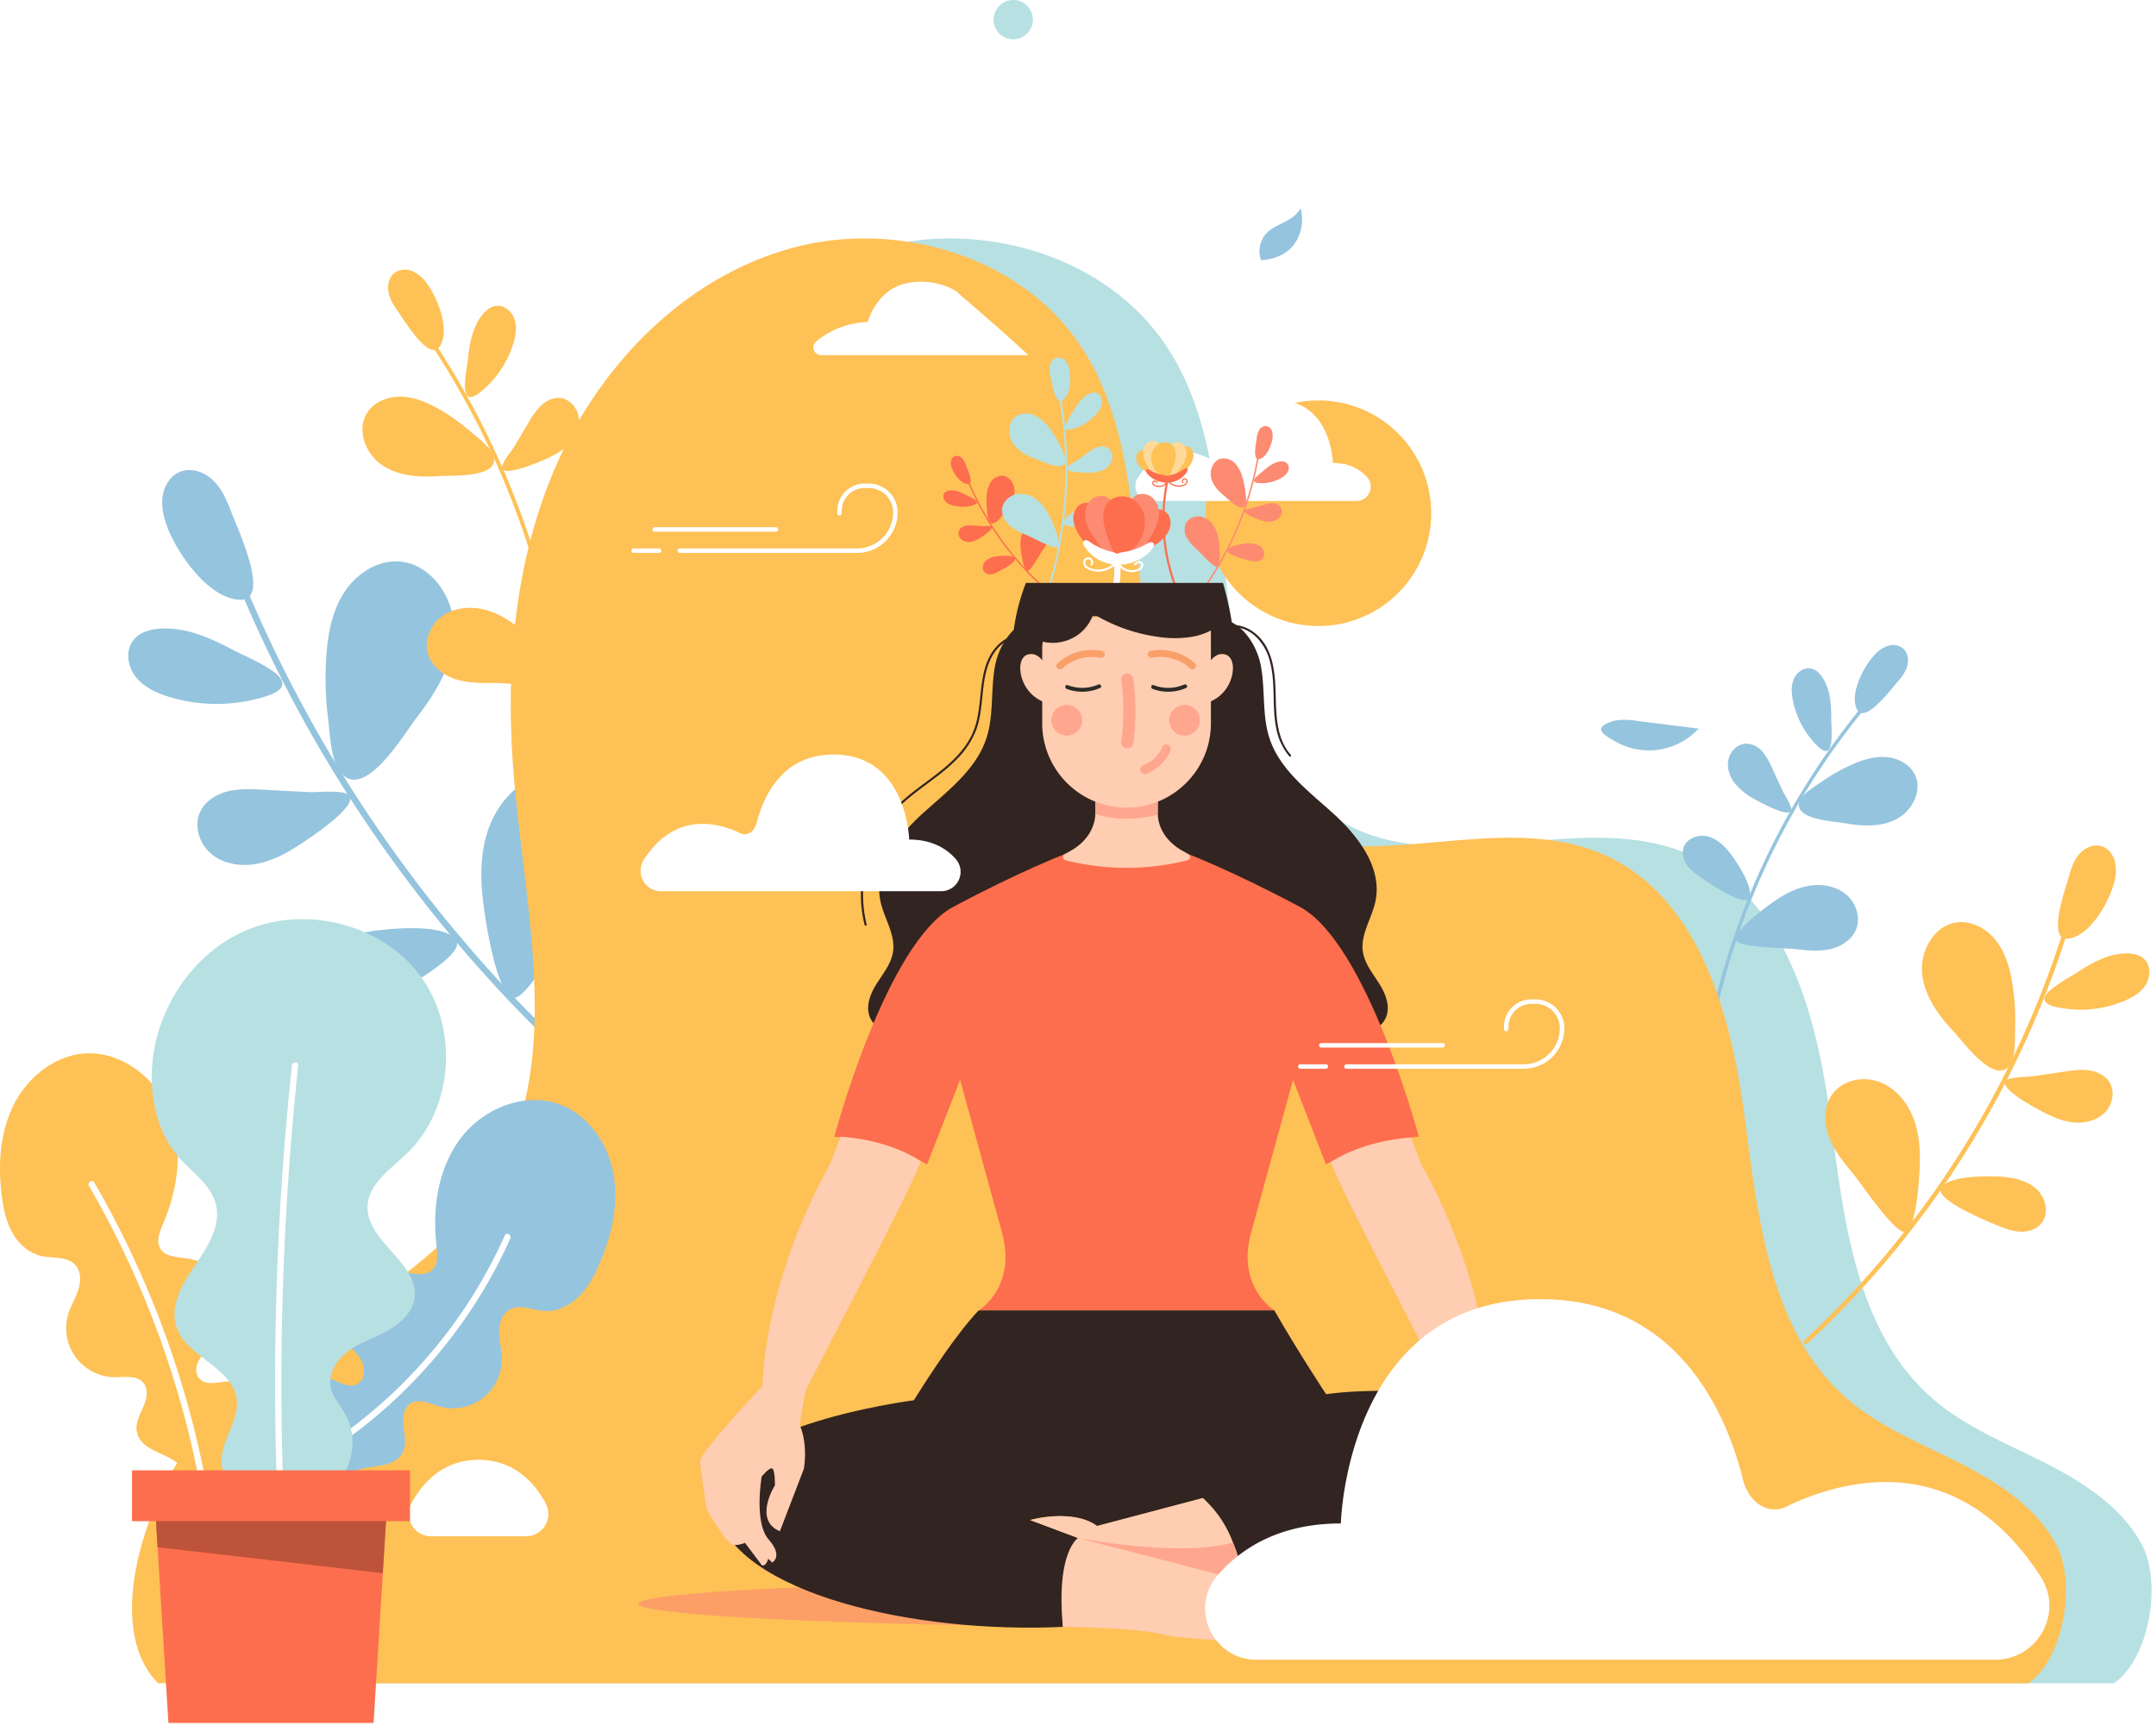 <svg xmlns="http://www.w3.org/2000/svg" xmlns:xlink="http://www.w3.org/1999/xlink" width="481" height="385" fill="none" viewBox="0 0 481 385">
  <path fill="#B7E0E2" d="M471.609 375.468H54.374c-11.199-11.313-4.245-35.149 4.011-48.758 8.256-13.609 21.976-22.819 35.267-31.577 13.291-8.758 27.02-17.946 35.316-31.529 15.791-25.854 7.594-58.778 4.885-88.951-2.175-24.238-.278-49.343 9.638-71.566s28.644-41.254 52.104-47.72c23.461-6.466 51.261 1.625 64.689 21.918 10.891 16.458 11.249 37.396 13.8 56.966s9.388 41.089 27.001 49.995c23.026 11.641 52.605-4.106 76.119 6.513 20.962 9.465 28.072 35.35 31.086 58.152 3.014 22.801 5.623 48.284 23.088 63.251 7.267 6.229 16.345 9.836 24.89 14.151 8.546 4.314 17.06 9.8 21.583 18.236 4.522 8.435 1.662 25.523-6.242 30.919Z"/>
  <path fill="#95C4DE" d="M107.81 201.323c-.671-5.334-.684-10.857 1.004-15.961 1.688-5.104 5.262-9.761 10.22-11.838 4.958-2.077 11.295-1.099 14.769 3.003 3.077 3.633 3.465 8.959 2.18 13.542-1.286 4.583-4.012 8.607-6.695 12.54-1.928 2.826-11.581 20.512-14.69 19.942-3.95-.725-6.379-17.907-6.788-21.228Zm-26.313 6.62c-3.917.715-7.93 2.145-10.485 5.201-2.555 3.056-3.056 8.076-.21 10.862 1.78 1.742 4.476 2.285 6.945 1.958 2.469-.327 4.765-1.419 6.968-2.581 3.046-1.606 19.396-10.152 17.048-13.691-2.68-4.038-16.395-2.456-20.266-1.749Zm-8.717-61.265c.316-4.926 1.188-9.959 3.772-14.165 2.583-4.205 7.173-7.446 12.106-7.289 7.266.232 12.625 7.851 12.667 15.12.042 7.269-3.879 13.963-8.354 19.694-2.72 3.483-11.57 18.696-16.954 12.323-2.226-2.635-2.414-8.798-2.826-12.102a72.387 72.387 0 0 1-.412-13.581Zm-14.086 29.471c-2.61-.136-5.266-.269-7.806.349-2.541.617-4.998 2.103-6.16 4.446-1.583 3.192-.275 7.33 2.486 9.583 2.762 2.253 6.63 2.807 10.131 2.144 3.502-.663 6.7-2.415 9.677-4.378 2.275-1.499 13.265-8.715 10.763-10.984-1.312-1.19-7.132-.535-8.865-.625l-10.226-.535Zm-6.999-31.323c-4.978-2.651-10.42-4.986-16.047-4.597-2.175.151-4.469.805-5.844 2.497-1.856 2.282-1.388 5.837.409 8.166 1.797 2.328 4.61 3.64 7.416 4.52a36.543 36.543 0 0 0 21.378.003c10.628-3.22-2.856-8.216-7.312-10.589ZM37.22 117.265c-.77-2.156-1.277-4.476-.907-6.736.371-2.26 1.756-4.451 3.882-5.302 2.52-1.009 5.5.083 7.43 1.993 1.931 1.909 3.022 4.491 3.986 7.028 1.401 3.69 9.016 19.82 1.869 19.532-7.123-.284-14.174-10.67-16.26-16.515Z"/>
  <path fill="#95C4DE" d="M54.43 129.878a.704.704 0 1 0-1.295.555 304.088 304.088 0 0 0 29.623 54.64 306.08 306.08 0 0 0 39.931 47.39 302.885 302.885 0 0 0 26.497 22.84c.72.551 1.547-.588.827-1.14a302.303 302.303 0 0 1-44.94-42.387 304.982 304.982 0 0 1-35.458-50.592 301.657 301.657 0 0 1-15.185-31.306Z"/>
  <path fill="#FEC156" d="M428.307 259.64c.116-3.733-.234-7.556-1.737-10.977-1.502-3.421-4.277-6.409-7.843-7.523-3.566-1.113-7.887-.023-10.022 3.042-1.892 2.714-1.813 6.425-.624 9.512 1.189 3.087 3.337 5.693 5.45 8.238 1.518 1.827 9.351 13.435 11.466 12.838 2.685-.759 3.242-12.805 3.31-15.13Zm18.635 2.862c2.757.24 5.627.967 7.594 2.913 1.967 1.947 2.642 5.389.855 7.502-1.117 1.321-2.949 1.874-4.678 1.808-1.729-.066-3.39-.671-4.989-1.33-2.211-.913-14.082-5.758-12.689-8.36 1.59-2.969 11.183-2.769 13.907-2.533Zm2.037-42.955c-.541-3.388-1.472-6.813-3.535-9.554-2.062-2.741-5.449-4.686-8.852-4.253-5.013.635-8.221 6.256-7.778 11.288.444 5.032 3.596 9.408 7.066 13.08 2.108 2.232 9.226 12.178 12.534 7.42 1.368-1.968 1.097-6.245 1.165-8.558a50.291 50.291 0 0 0-.6-9.423Zm11.664 19.469c1.798-.265 3.626-.53 5.424-.269 1.798.261 3.595 1.13 4.551 2.675 1.304 2.105.67 5.053-1.094 6.794-1.763 1.74-4.404 2.374-6.869 2.145-2.465-.23-4.794-1.234-6.982-2.397-1.673-.891-9.746-5.163-8.164-6.898.83-.908 4.9-.835 6.091-1.011l7.043-1.039Zm2.798-22.127c3.271-2.159 6.884-4.13 10.802-4.228 1.515-.038 3.145.265 4.207 1.346 1.432 1.458 1.341 3.948.25 5.676-1.092 1.729-2.952 2.82-4.836 3.612a25.411 25.411 0 0 1-14.791 1.398c-7.563-1.535 1.44-5.872 4.368-7.804Zm8.214-20.014a9.494 9.494 0 0 0 .188-4.719c-.404-1.539-1.505-2.964-3.032-3.415-1.809-.534-3.8.417-5.01 1.864-1.211 1.447-1.797 3.304-2.299 5.124-.729 2.644-4.944 14.302-.018 13.635 4.91-.664 9.111-8.308 10.171-12.489Z"/>
  <path fill="#FEC156" d="M460.574 206.725a.491.491 0 0 1 .932.3 212.087 212.087 0 0 1-58.302 92.664c-.461.428-1.109-.306-.646-.735a210.852 210.852 0 0 0 58.016-92.229Z"/>
  <path fill="#95C4DE" d="M395.709 201.122c2.377-1.665 5.014-3.062 7.872-3.542 2.858-.48 5.986.053 8.226 1.897 2.241 1.843 3.371 5.115 2.288 7.808-.959 2.384-3.404 3.911-5.916 4.451-2.512.54-5.12.253-7.673-.037-1.835-.209-12.712-.361-13.223-1.99-.647-2.066 6.944-7.555 8.426-8.587Zm-9.79-10.896c-1.328-1.69-3.022-3.246-5.124-3.696-2.102-.45-4.626.576-5.239 2.637a4.517 4.517 0 0 0 .815 3.809 11.448 11.448 0 0 0 2.988 2.677c1.533 1.049 9.734 6.7 10.832 4.689 1.252-2.297-2.959-8.446-4.272-10.116Zm27.055-19.599c2.431-1.09 5.054-1.942 7.713-1.768 2.659.175 5.362 1.547 6.531 3.944 1.719 3.527-.568 8.005-4.028 9.857-3.46 1.852-7.644 1.667-11.507.974-2.349-.422-11.841-.814-10.156-4.989.697-1.727 3.592-3.37 5.066-4.399a39.089 39.089 0 0 1 6.381-3.619Zm-17.62.703a14.624 14.624 0 0 0-2.133-3.64 4.936 4.936 0 0 0-3.675-1.82c-1.923.047-3.569 1.716-3.949 3.601-.38 1.886.33 3.873 1.529 5.378a14.642 14.642 0 0 0 4.528 3.516c1.29.709 7.503 4.138 7.957 2.372.237-.926-1.542-3.54-1.936-4.391l-2.321-5.016Zm13.191-11.235c.012-3.046-.245-6.232-1.849-8.819-.62-1.001-1.51-1.931-2.664-2.162-1.557-.31-3.137.808-3.796 2.253-.658 1.445-.576 3.118-.289 4.68a19.725 19.725 0 0 0 5.383 10.207c4.217 4.263 3.205-3.433 3.215-6.159Zm9.512-13.854a7.376 7.376 0 0 1 2.987-2.13 3.686 3.686 0 0 1 3.51.515c1.117.95 1.346 2.647.92 4.05-.425 1.403-1.383 2.574-2.352 3.674-1.408 1.599-7.191 9.299-8.856 5.814-1.656-3.472 1.526-9.455 3.791-11.923Z"/>
  <path fill="#95C4DE" d="M416.37 157.634c.312-.375-.281-.855-.592-.478a164.774 164.774 0 0 0-35.416 77.321.38.38 0 0 0 .753.108 163.784 163.784 0 0 1 35.255-76.951Z"/>
  <path fill="#FEC156" d="M116.882 140.993c-2.481-2.155-5.282-4.039-8.449-4.92-3.166-.88-6.747-.647-9.489 1.166-2.741 1.812-4.4 5.363-3.498 8.523.797 2.798 3.374 4.807 6.139 5.713 2.764.906 5.736.89 8.645.864 2.092-.018 14.359 1.094 15.127-.68.974-2.25-6.927-9.327-8.475-10.666Zm9.433-24.339c1.697-1.746 3.787-3.298 6.208-3.557 2.421-.259 5.142 1.194 5.589 3.587.282 1.497-.361 3.052-1.367 4.194a12.955 12.955 0 0 1-3.681 2.662c-1.852 1.001-11.754 6.399-12.753 4.003-1.14-2.734 4.329-9.163 6.004-10.889ZM98.162 91.39c-2.61-1.515-5.463-2.784-8.478-2.902-3.014-.118-6.222 1.111-7.82 3.67-2.353 3.77-.306 9.083 3.374 11.577 3.68 2.494 8.413 2.779 12.845 2.455 2.694-.197 13.431.481 12.026-4.42-.581-2.027-3.648-4.218-5.186-5.552a44.289 44.289 0 0 0-6.76-4.829Zm19.759 2.87a16.548 16.548 0 0 1 2.832-3.847c1.178-1.08 2.769-1.823 4.354-1.617 2.16.282 3.817 2.354 4.022 4.523.205 2.169-.829 4.321-2.356 5.875-1.528 1.554-3.507 2.582-5.515 3.426-1.537.645-8.938 3.774-9.24 1.734-.159-1.071 2.155-3.805 2.697-4.716l3.206-5.378Zm-13.529-14.21c.347-3.43 1.012-6.988 3.123-9.714.816-1.053 1.929-1.996 3.256-2.12 1.79-.165 3.437 1.281 4.008 2.986.572 1.705.282 3.58-.225 5.304a22.35 22.35 0 0 1-7.27 10.86c-5.25 4.304-3.202-4.244-2.892-7.315Zm-9.078-16.725a8.359 8.359 0 0 0-3.113-2.752 4.17 4.17 0 0 0-4.014.169c-1.37.937-1.827 2.822-1.515 4.45.312 1.63 1.254 3.063 2.215 4.416 1.398 1.968 7.002 11.321 9.286 7.59 2.277-3.713-.6-10.826-2.86-13.873Z"/>
  <path fill="#FEC156" d="M95.867 76.355a.43.43 0 0 1 .723-.468 185.902 185.902 0 0 1 17.679 33.63 187.052 187.052 0 0 1 10.491 36.401 185.357 185.357 0 0 1 2.59 21.226.43.43 0 0 1-.86.032 184.85 184.85 0 0 0-6.246-37.244 186.439 186.439 0 0 0-13.64-35.218 184.214 184.214 0 0 0-10.737-18.359Z"/>
  <path fill="#FEC156" d="M452.511 375.468H35.278c-11.198-11.313-4.244-35.149 4.012-48.758 8.256-13.609 21.975-22.819 35.266-31.577 13.291-8.758 27.021-17.946 35.317-31.529 15.79-25.854 7.59-58.778 4.884-88.951-2.176-24.238-.278-49.343 9.638-71.566s28.644-41.254 52.104-47.72c23.46-6.466 51.258 1.625 64.688 21.918 10.892 16.458 11.25 37.396 13.8 56.966 2.551 19.57 9.389 41.089 27.001 49.995 23.026 11.641 52.606-4.106 76.12 6.513 20.961 9.465 28.071 35.35 31.086 58.152 3.014 22.801 5.622 48.284 23.087 63.251 7.268 6.229 16.346 9.836 24.891 14.151 8.544 4.314 17.06 9.8 21.582 18.236 4.523 8.435 1.663 25.523-6.243 30.919Z"/>
  <path fill="url(#a)" d="M29.402 53.101h431.6v322.407h-431.6z"/>
  <ellipse cx="271.546" cy="357.735" fill="#FC9F66" rx="129.173" ry="5.321"/>
  <path fill="#322420" d="M228.658 141.531c-2.408-.269-4.722.932-6.326 2.667-1.811 1.96-2.664 4.581-3.122 7.161-.504 2.848-.558 5.758-1.127 8.596a16.666 16.666 0 0 1-1.33 4.077 17.677 17.677 0 0 1-2.125 3.301c-3.486 4.326-8.399 7.084-12.572 10.652a28.283 28.283 0 0 0-9.548 26.571c.109.586.237 1.166.385 1.742a.235.235 0 0 0 .288.164.235.235 0 0 0 .164-.288 27.797 27.797 0 0 1 7.712-26.661c3.974-3.764 8.871-6.428 12.648-10.416a18.628 18.628 0 0 0 4.071-6.267c1.007-2.721 1.195-5.65 1.502-8.511.291-2.701.711-5.489 2.039-7.901 1.161-2.109 3.158-3.902 5.576-4.36a5.923 5.923 0 0 1 1.768-.058c.296.033.294-.436-.003-.469Z"/>
  <circle cx="294.14" cy="114.479" r="25.163" fill="#FEC156"/>
  <path fill="#322420" d="M232.625 138.019c-5.433-.583-9.59 5.08-10.621 10.446-1.03 5.366-.234 11.046-1.949 16.235-2.35 7.117-8.845 11.863-14.385 16.912-5.539 5.048-10.761 12.021-9.252 19.363.786 3.826 3.373 7.393 2.822 11.261-.381 2.671-2.193 4.869-3.636 7.146s-2.58 5.148-1.49 7.614c1.593 3.599 6.513 3.864 10.439 3.571l24.194-1.808c8.563-.64 16.474.792 25.059.907a535.9 535.9 0 0 1-1.862-92.013c-6.399.201-12.955 1.051-19.319.366Zm55.355 30.359c-3.272-3.714-3.263-8.976-3.384-13.635-.117-4.463-.491-9.545-3.88-12.862-1.626-1.593-3.85-2.645-6.159-2.463-.299.024-.301.493 0 .469a7.526 7.526 0 0 1 5.598 2.108 11.511 11.511 0 0 1 3.181 5.637c1.259 4.753.421 9.74 1.34 14.541a13.667 13.667 0 0 0 2.972 6.539c.2.225.53-.108.332-.334Z"/>
  <path fill="#322420" d="M270.663 138.02c5.433-.584 9.59 5.079 10.621 10.445 1.03 5.366.234 11.046 1.949 16.235 2.35 7.117 8.845 11.863 14.385 16.912 5.539 5.048 10.764 12.022 9.254 19.363-.786 3.827-3.373 7.393-2.822 11.261.381 2.671 2.193 4.869 3.636 7.146 1.443 2.278 2.58 5.148 1.49 7.614-1.593 3.599-6.513 3.864-10.439 3.571l-24.194-1.808c-8.562-.639-16.474.792-25.059.907a535.998 535.998 0 0 0 1.863-92.013c6.398.201 12.953 1.051 19.316.367Z"/>
  <path fill="#FC6E4D" d="M289.977 202.271c-15.031-8.017-24.869-11.758-24.869-11.758l-13.776 3.061-13.776-3.061s-9.837 3.741-24.868 11.758c-15.032 8.017-26.555 51.273-26.555 51.273 11.357.835 20.71 6.179 20.71 6.179l7.349-18.872s6.012 21.878 9.353 34.07c3.34 12.192-5.178 17.369-5.178 17.369h65.931s-8.517-5.177-5.177-17.369 9.352-34.07 9.352-34.07l7.349 18.872s9.353-5.344 20.71-6.179c0 0-11.524-43.256-26.555-51.273Z"/>
  <path fill="#FFCDB2" d="M264.831 191.921a55.945 55.945 0 0 1-27.004 0c-.775-.195-.937-1.028-.274-1.406l1.479-.843c3.28-1.875 5.255-4.906 5.332-8.153 0-.067.003-.133.003-.2v-5.131h13.926v5.128c0 .127.003.254.01.38.145 3.179 2.108 6.131 5.325 7.972l1.479.844c.661.383.499 1.214-.276 1.409Z"/>
  <path fill="#FFA68F" d="M258.302 181.696a25.421 25.421 0 0 1-6.972.913 20.39 20.39 0 0 1-6.965-1.094l.003-.199v-5.128h13.926v5.128c0 .127 0 .255.008.38Z"/>
  <path fill="#FFCDB2" d="M239.493 137.653h30.661v23.673c0 10.395-8.427 18.821-18.821 18.821a18.82 18.82 0 0 1-18.821-18.821v-16.692a6.982 6.982 0 0 1 6.981-6.981Z"/>
  <path fill="#FFA68F" d="M252.84 151.457a1.333 1.333 0 0 0-1.355-1.233c-.656.027-1.448.547-1.354 1.233.648 4.726.649 9.518.003 14.244-.088.642.686 1.26 1.354 1.233a1.337 1.337 0 0 0 1.354-1.233 52.467 52.467 0 0 0-.002-14.244Zm7.628 14.624a1.047 1.047 0 0 0-1.25.709c.064-.152-.094.19-.108.222a7.976 7.976 0 0 1-.619 1.052 8.092 8.092 0 0 1-1.483 1.55c.018-.016-.205.151-.23.169a8.272 8.272 0 0 1-1.383.78c.008-.006-.24.094-.267.102a1.043 1.043 0 0 0-.71 1.25c.152.538.709.854 1.249.709a9.499 9.499 0 0 0 5.512-5.294 1.016 1.016 0 0 0-.711-1.249Z"/>
  <path fill="#2B2B27" d="M264.192 152.695a8.971 8.971 0 0 1-6.822.126c-.521-.2-.746.636-.231.835a9.838 9.838 0 0 0 7.49-.213c.507-.224.068-.97-.437-.748Zm-19.184 0a8.971 8.971 0 0 1-6.822.126c-.52-.2-.746.636-.23.835a9.835 9.835 0 0 0 7.489-.213c.509-.224.069-.97-.437-.748Z"/>
  <path fill="#FFCDB2" d="M233.251 148.357a5.287 5.287 0 0 0-1.763-2.039 2.587 2.587 0 0 0-2.592-.157c-.998.579-1.31 1.882-1.278 3.035a8.362 8.362 0 0 0 5.458 7.469c.059-2.824 1.528-5.828.175-8.308Zm36.182 0a5.279 5.279 0 0 1 1.763-2.039 2.587 2.587 0 0 1 2.592-.157c.998.579 1.31 1.882 1.278 3.035a8.362 8.362 0 0 1-5.458 7.469c-.059-2.824-1.529-5.828-.175-8.308Z"/>
  <circle cx="237.997" cy="160.66" r="3.423" fill="#FFA68F"/>
  <circle cx="264.273" cy="160.66" r="3.423" fill="#FFA68F"/>
  <path fill="#F9A068" d="M266.611 147.979a11.452 11.452 0 0 0-10.011-2.775.788.788 0 0 0 .418 1.518 9.794 9.794 0 0 1 8.481 2.37c.743.686 1.859-.424 1.112-1.113Zm-30.705 0a11.452 11.452 0 0 1 10.011-2.775.788.788 0 0 1-.419 1.518 9.795 9.795 0 0 0-8.481 2.37c-.745.686-1.858-.424-1.111-1.113Z"/>
  <path fill="#322420" d="M218.363 292.291s-4.676 4.342-14.474 20.041c0 0-48.879 6.235-44.203 24.718 4.677 18.483 44.455 27.39 77.453 25.831 0 0-1.295-15.365 3.382-19.82l-10.69-4.008s8.685-2.67 14.92 1.336l23.604-6.234s8.463 8.461 8.24 18.259c0 0 35.629 3.341 67.472-11.579 0 0 10.327-27.827-15.587-29.84-22.936-1.78-32.623 0-32.623 0s-6.347-9.62-11.558-18.704h-65.936Z"/>
  <path fill="#FFCDB2" d="M237.137 362.88s16.408.112 22.755 1.781c6.346 1.669 41.753 1.67 48.099 5.122 0 0 2.061-.167 2.018-1.67 0 0 2.464-2.714 0-4.385 0 0 1.433-12.985-6.473-14.209-7.905-1.225-10.021 4.565-26.944 2.895a24.824 24.824 0 0 0-8.24-18.26l-23.602 6.235s-4.12-3.896-14.92-1.335l10.689 4.008s-4.982 3.006-3.382 19.818Z"/>
  <path fill="#FFA68F" d="m276.594 352.414-36.074-9.352s22.284 4.4 34.551 1.03c0 .001 2.135 4.145 1.523 8.322Z"/>
  <path fill="#FFCDB2" d="M205.447 258.998c-1.724 5.286-24.719 49.105-25.443 50.604-.723 1.499-1.559 8.294-1.559 8.294 1.893 4.565.891 9.742.891 9.742l-5.345 13.917c-6.012-2.506-1.113-10.244-1.113-10.244s.056-3.285-.557-3.73c-.612-.445-2.393 1.781-2.393 1.781s-1.781 10.243 1.558 14.028c3.34 3.786.78 5.136.78 5.136l-.877-.835c-.46 1.712-1.378 1.503-1.378 1.503l-3.8-5.052c-3.256 1.253-3.674-.375-3.674-.375-.877-.292-4.885-7.056-4.885-7.056s-1.42-9.102-1.42-10.939c0-1.838 13.863-16.613 13.863-16.613 1.169-26.22 15.115-49.519 15.115-49.519l2.31-6.096s9.859.302 17.927 5.454Zm91.436.208c1.724 5.287 24.719 49.103 25.443 50.605.723 1.501 1.559 8.293 1.559 8.293-1.893 4.565-.891 9.742-.891 9.742l5.345 13.917c6.012-2.505 1.113-10.244 1.113-10.244s-.056-3.284.557-3.729c.612-.445 2.394 1.78 2.394 1.78s1.78 10.243-1.559 14.029c-3.34 3.785-.779 5.136-.779 5.136l.876-.836c.459 1.713 1.378 1.504 1.378 1.504l3.8-5.052c3.256 1.252 3.674-.375 3.674-.375.877-.293 4.885-7.056 4.885-7.056s1.42-9.103 1.42-10.94c0-1.837-13.862-16.617-13.862-16.617-1.169-26.221-15.115-49.519-15.115-49.519l-2.31-6.096s-9.858.309-17.928 5.458Z"/>
  <path fill="#fff" d="M229.429 79.216h-46.233a1.733 1.733 0 0 1-1.11-3.06 19.076 19.076 0 0 1 11.503-4.334s2.029-7.975 9.858-8.847a15.657 15.657 0 0 1 9.7 1.851c5.484 4.766 11.013 9.465 16.282 14.39Zm215.702 290.99H280.314c-9.8 0-15.071-11.562-8.599-18.921 5.43-6.172 14.001-11.47 27.427-11.47 0 0 1.148-50.036 44.5-50.036 30.674 0 41.515 25.42 45.229 40.288 1.296 5.186 5.649 7.914 9.605 6.008 12.667-6.101 38.256-13.227 56.824 15.657 5.129 7.977-.686 18.474-10.169 18.474ZM147.476 198.791h62.499a4.326 4.326 0 0 0 3.261-7.174c-2.059-2.341-5.309-4.35-10.402-4.35 0 0-.436-18.974-16.875-18.974-11.632 0-15.744 9.639-17.15 15.278-.492 1.968-2.142 2.998-3.642 2.278-4.804-2.314-14.507-5.013-21.548 5.937a4.559 4.559 0 0 0 3.857 7.005Zm109.18-87.048h45.959a3.18 3.18 0 0 0 2.398-5.276c-1.514-1.721-3.904-3.198-7.648-3.198 0 0-.32-13.953-12.409-13.953-8.554 0-11.576 7.088-12.612 11.235-.362 1.446-1.576 2.206-2.679 1.675-3.532-1.701-10.667-3.688-15.845 4.366a3.351 3.351 0 0 0 2.836 5.151ZM96.203 342.683h21.132a4.99 4.99 0 0 0 4.419-7.331c-2.489-4.624-7.037-9.728-14.986-9.728-7.948 0-12.497 5.104-14.986 9.728a4.99 4.99 0 0 0 4.421 7.331Z"/>
  <path fill="#322420" d="M240.549 141.558a9.782 9.782 0 0 0 3.936-8.155c-.03-.738-.246-1.604-.937-1.862-.612-.227-1.269.146-1.815.504l-4.282 2.806c-1.509.989-3.041 1.999-4.203 3.379-1.361 1.617-2.866 4.548.029 5.032a9.776 9.776 0 0 0 7.272-1.704Z"/>
  <path fill="#322420" d="M273.107 138.488a13.366 13.366 0 0 1-6.784 3.474 23.41 23.41 0 0 1-7.695.126 37.772 37.772 0 0 1-16.624-6.401c7.856-2.117 16.067-2.946 24.094-1.615 1.537.201 3.037.622 4.454 1.25 1.392.675 1.927 1.752 2.555 3.166Z"/>
  <path stroke="#fff" stroke-linecap="round" stroke-linejoin="round" d="M151.658 122.829h39.554a8.545 8.545 0 0 0 8.545-8.544v0a5.929 5.929 0 0 0-5.928-5.929h-.919a5.623 5.623 0 0 0-5.623 5.623v.502m-41.238 3.616h27.056m-26.055 4.732h-5.679m159.025 115.062h39.554a8.545 8.545 0 0 0 8.546-8.545v0a5.929 5.929 0 0 0-5.929-5.929h-.918a5.623 5.623 0 0 0-5.623 5.623v.502m-41.239 3.618h27.056m-26.055 4.732h-5.679"/>
  <path fill="#95C4DE" d="M360.757 160.653a15.92 15.92 0 0 1 4.44.141l13.765 1.73a15.106 15.106 0 0 1-18.843 2.718c-.714-.422-3.026-1.651-2.905-2.603.144-1.149 2.655-1.847 3.543-1.986ZM290.118 46.42c-.659 1.437-2.08 2.358-3.488 3.076-1.409.719-2.915 1.341-4.021 2.471a5.905 5.905 0 0 0-1.282 6.05c2.871-.1 5.72-1.256 7.424-3.57a9.303 9.303 0 0 0 1.367-8.027ZM89.907 323.816c.815-1.71.344-3.714.112-5.594-.232-1.879-.04-4.119 1.546-5.154 1.888-1.232 4.32.023 6.488.639a10.922 10.922 0 0 0 13.905-10.695c-.034-1.937-.581-3.838-.62-5.776-.039-1.937.582-4.076 2.249-5.066 2.312-1.369 5.201.089 7.882.253 2.853.174 5.641-1.219 7.674-3.23 2.032-2.011 3.404-4.592 4.549-7.21 2.735-6.261 4.357-13.218 3.203-19.953-1.155-6.735-5.455-13.166-11.835-15.614-7.839-3.007-17.191.76-22.262 7.45-5.07 6.689-6.385 15.63-5.413 23.969.225 1.926.442 4.195-1.001 5.488-1.406 1.261-3.571.856-5.436.554-4.266-.69-8.939-.324-12.427 2.228-3.488 2.553-5.242 7.72-3.003 11.417 1.188 1.961 3.249 3.238 4.599 5.091 1.35 1.853 1.64 4.94-.354 6.069-2.132 1.206-4.571-.812-6.931-1.468-3.449-.96-7.436 1.693-7.884 5.244-.454 3.604 2.169 6.758 4.215 9.76 1.91 2.804 3.582 6.963 1.238 10.002 3.083 3.32 5.397-1.616 7.494-3.318 3.378-2.739 9.902-.665 12.012-5.086Z"/>
  <path fill="#fff" d="M112.617 275.574a109.991 109.991 0 0 1-30.282 39.823 107.94 107.94 0 0 1-11.554 8.345c-.765.479-.06 1.696.709 1.214a110.745 110.745 0 0 0 19.86-15.909 112.136 112.136 0 0 0 15.738-20.004c2.526-4.1 4.779-8.363 6.743-12.76.365-.819-.846-1.535-1.214-.709Z"/>
  <path fill="#FEC156" d="M30.51 319.187c-.298-1.87.723-3.659 1.478-5.396.755-1.736 1.206-3.938-.02-5.381-1.461-1.717-4.15-1.203-6.404-1.227a10.921 10.921 0 0 1-10.3-14.197c.581-1.849 1.646-3.514 2.233-5.363.586-1.849.598-4.077-.721-5.497-1.828-1.968-5.014-1.389-7.63-1.993-2.786-.642-5.064-2.769-6.443-5.273-1.38-2.505-1.963-5.367-2.318-8.204-.847-6.78-.428-13.91 2.587-20.042 3.016-6.131 8.966-11.08 15.777-11.617 8.37-.66 16.27 5.604 19.235 13.459 2.965 7.855 1.69 16.8-1.607 24.521-.761 1.78-1.614 3.897-.596 5.546.992 1.608 3.181 1.834 5.055 2.073 4.287.548 8.664 2.225 11.285 5.661 2.621 3.437 2.837 8.89-.358 11.8-1.695 1.543-4.033 2.183-5.853 3.578-1.82 1.394-2.976 4.271-1.383 5.92 1.703 1.761 4.614.517 7.063.557 3.58.058 6.65 3.732 6.073 7.265-.586 3.585-3.996 5.866-6.81 8.164-2.626 2.147-5.41 5.661-4.023 9.24-3.898 2.31-4.718-3.08-6.246-5.306-2.46-3.588-9.307-3.449-10.074-8.288Z"/>
  <path fill="#fff" d="M45.584 328.866a212.015 212.015 0 0 0-7.023-26.36 213.588 213.588 0 0 0-10.284-25.122 210.963 210.963 0 0 0-7.229-13.596.703.703 0 0 0-1.213.709 210.583 210.583 0 0 1 12.051 24.272 211.993 211.993 0 0 1 8.826 25.588 210.394 210.394 0 0 1 3.514 14.883c.179.886 1.534.511 1.358-.374Z"/>
  <path fill="#B7E0E2" d="M49.624 327.75c-.69-2.635.308-5.391 1.36-7.903 1.05-2.512 2.201-5.161 1.816-7.857-1.008-7.045-11.145-9.237-13.413-15.982-1.589-4.724 1.296-9.683 4.126-13.786 2.831-4.103 5.881-8.883 4.629-13.707-1.135-4.372-5.38-7.055-8.34-10.465-3.737-4.301-5.524-10.037-5.889-15.723-.924-14.426 7.718-29.159 21.018-34.824 13.3-5.665 30.3-1.406 38.882 10.226 8.582 11.631 7.393 29.592-3.058 39.58-3.642 3.481-8.582 6.739-8.756 11.774-.275 7.948 11.714 12.727 10.47 20.581-.505 3.186-3.183 5.592-6.007 7.148-2.824 1.557-5.962 2.557-8.586 4.432-2.624 1.874-4.733 5.007-4.114 8.172.44 2.259 2.14 4.026 3.28 6.024 3.042 5.325 1.64 12.766-3.136 16.615-3.983 3.214-8.777 3.11-13.41 1.726-3.56-1.065-9.753-1.756-10.872-6.031Z"/>
  <path fill="#fff" d="M65.122 237.651a670.702 670.702 0 0 0-3.404 92.265c.029.902 1.435.907 1.406 0a671.592 671.592 0 0 1 3.404-92.264c.096-.9-1.31-.893-1.406-.001Z"/>
  <path fill="#FC6E4D" d="M29.449 327.969h62.017v11.335H29.449z"/>
  <path fill="#FC6E4D" d="M83.343 384.314H37.575l-2.915-47.298h51.597l-2.914 47.298Z"/>
  <path fill="#BD533A" d="M34.803 339.303h51.315l-.715 11.605-50.243-5.801-.357-5.804Z"/>
  <path fill="#FC6E4D" d="M227.746 122.716a7.94 7.94 0 0 1 .219-3.481 4.177 4.177 0 0 1 2.23-2.582 2.859 2.859 0 0 1 3.221.656 3.25 3.25 0 0 1 .476 2.952 9.628 9.628 0 0 1-1.461 2.735c-.421.616-2.526 4.474-3.204 4.35-.862-.157-1.391-3.905-1.481-4.63Zm-5.74 1.444a3.794 3.794 0 0 0-2.287 1.135c-.557.666-.667 1.762-.047 2.369.415.364.971.521 1.515.427a4.602 4.602 0 0 0 1.52-.562c.664-.351 4.231-2.215 3.719-2.987-.584-.881-3.576-.536-4.42-.382Zm-1.9-13.364a6.666 6.666 0 0 1 .823-3.089 3.132 3.132 0 0 1 2.641-1.59c1.584.05 2.753 1.712 2.764 3.298.011 1.586-.846 3.046-1.822 4.296-.594.76-2.524 4.076-3.699 2.688-.485-.575-.526-1.921-.616-2.64a15.778 15.778 0 0 1-.091-2.963Zm-3.074 6.429a5.932 5.932 0 0 0-1.703.076 1.991 1.991 0 0 0-1.343.97 1.787 1.787 0 0 0 .542 2.091c.634.469 1.44.64 2.21.468a5.91 5.91 0 0 0 2.109-.955c.496-.328 2.893-1.901 2.348-2.396-.286-.259-1.556-.116-1.934-.136l-2.229-.118Zm-1.527-6.833c-1.086-.578-2.273-1.087-3.501-1.002a1.77 1.77 0 0 0-1.275.544 1.484 1.484 0 0 0 .09 1.781c.427.484.991.827 1.617.984a7.988 7.988 0 0 0 4.664 0c2.318-.699-.623-1.787-1.595-2.307Zm-3.158-6.012a2.997 2.997 0 0 1-.198-1.469 1.49 1.49 0 0 1 .847-1.157 1.57 1.57 0 0 1 1.621.435c.396.443.692.966.869 1.533.306.805 1.968 4.324.408 4.261-1.56-.063-3.092-2.328-3.547-3.603Z"/>
  <path fill="#FC6E4D" d="M216.099 107.132a.153.153 0 0 0-.281.121 66.596 66.596 0 0 0 20.952 27.239c.157.12.338-.129.181-.249a66.201 66.201 0 0 1-20.851-27.111h-.001Z"/>
  <path fill="#B7E0E2" d="M234.324 115.477a11.095 11.095 0 0 0-2.883-3.918 5.822 5.822 0 0 0-4.562-1.346c-1.61.284-3.07 1.577-3.285 3.198-.187 1.435.588 2.862 1.671 3.823a13.42 13.42 0 0 0 3.775 2.108c.959.406 6.338 3.342 7.04 2.685.889-.838-1.313-5.634-1.756-6.55Zm7.823-2.636c1.12-.461 2.382-.756 3.538-.395 1.156.362 2.111 1.563 1.841 2.745a2.548 2.548 0 0 1-1.455 1.643 6.417 6.417 0 0 1-2.207.486c-1.043.091-6.632.594-6.614-.697.021-1.474 3.79-3.326 4.897-3.782Zm-7.852-17.107a9.304 9.304 0 0 0-3.296-3.003c-1.353-.65-3.06-.725-4.296.127-1.821 1.255-1.938 4.086-.753 5.95 1.185 1.866 3.29 2.935 5.377 3.665 1.27.443 6.036 2.878 6.365.363.136-1.04-.829-2.648-1.268-3.561a22.024 22.024 0 0 0-2.129-3.541Zm8.452 5.222a8.246 8.246 0 0 1 2.054-1.195 2.78 2.78 0 0 1 2.308.124 2.491 2.491 0 0 1 .94 2.861 3.785 3.785 0 0 1-2.239 2.215 8.21 8.21 0 0 1-3.195.472c-.83-.009-4.827-.046-4.561-1.039.14-.52 1.737-1.312 2.165-1.619l2.528-1.819Zm-3.361-9.165c.837-1.5 1.846-2.99 3.349-3.816a2.462 2.462 0 0 1 1.906-.322 2.068 2.068 0 0 1 1.239 2.155 4.442 4.442 0 0 1-1.154 2.376 11.115 11.115 0 0 1-5.468 3.518c-3.249.926-.622-2.57.128-3.91Zm-.832-9.431a4.145 4.145 0 0 0-.876-1.875 2.076 2.076 0 0 0-1.865-.718 2.19 2.19 0 0 0-1.574 1.734 5.826 5.826 0 0 0 .138 2.454c.249 1.174.954 6.554 2.735 5.304s1.871-5.061 1.442-6.9Z"/>
  <path fill="#B7E0E2" d="M236.226 88.417a.215.215 0 0 1 .422-.07 92.827 92.827 0 0 1-4.028 47.746c-.093.259-.493.104-.399-.156a92.286 92.286 0 0 0 4.004-47.521l.001.001Z"/>
  <path fill="#FD8B71" d="M271.973 121.1a8.737 8.737 0 0 0-1.096-3.668 4.585 4.585 0 0 0-3.023-2.209 3.139 3.139 0 0 0-3.283 1.499 3.57 3.57 0 0 0 .223 3.276c.603.97 1.358 1.835 2.238 2.563.603.555 3.809 4.158 4.503 3.858.884-.384.522-4.523.438-5.319Zm6.495.123a4.17 4.17 0 0 1 2.726.647c.761.574 1.149 1.718.635 2.521a2.001 2.001 0 0 1-1.514.832 5.097 5.097 0 0 1-1.765-.225c-.796-.211-5.071-1.321-4.715-2.273.408-1.086 3.692-1.458 4.633-1.502Zm-1.273-14.759a7.333 7.333 0 0 0-1.645-3.1 3.441 3.441 0 0 0-3.217-1.046c-1.682.446-2.521 2.513-2.138 4.21.382 1.698 1.658 3.046 3.012 4.142.822.666 3.707 3.735 4.619 1.959.375-.735.088-2.182.006-2.975a17.416 17.416 0 0 0-.637-3.19Zm4.872 6.113a6.523 6.523 0 0 1 1.84-.341 2.188 2.188 0 0 1 1.676.703 1.958 1.958 0 0 1-.062 2.369 2.982 2.982 0 0 1-2.247 1.048 6.507 6.507 0 0 1-2.493-.499c-.612-.227-3.564-1.316-3.104-1.981.242-.348 1.635-.509 2.034-.624l2.356-.675Zm-.06-7.683c1.017-.887 2.161-1.726 3.494-1.939a1.938 1.938 0 0 1 1.499.267c.532.493.673 1.279.346 1.927a3.499 3.499 0 0 1-1.486 1.452 8.743 8.743 0 0 1-4.989 1.157c-2.651-.177.224-2.07 1.136-2.864Zm1.889-7.21a3.28 3.28 0 0 0-.152-1.62 1.635 1.635 0 0 0-1.192-1.027 1.72 1.72 0 0 0-1.625.866 4.568 4.568 0 0 0-.55 1.855c-.128.937-1.031 5.107.618 4.656 1.65-.451 2.73-3.254 2.901-4.73Z"/>
  <path fill="#FD8B71" d="M280.567 101.555a.17.17 0 0 1 .195-.13.17.17 0 0 1 .137.19 73.067 73.067 0 0 1-15.66 34.309c-.138.167-.392-.054-.254-.222a72.636 72.636 0 0 0 15.582-34.147Z"/>
  <path fill="#FC6E4D" d="M241.232 120.012a9.263 9.263 0 0 1-1.652-3.346 4.134 4.134 0 0 1 .741-3.549c.818-.949 2.338-1.312 3.383-.624.902.596 1.237 1.737 1.508 2.783l1.302 5.043c.159.615.296 1.339-.112 1.828-.598.716-2.386.741-3.153.311-.807-.456-1.498-1.716-2.017-2.446Zm16.467 1.565a9.304 9.304 0 0 0 2.717-2.56 4.13 4.13 0 0 0 .544-3.584c-.436-1.175-1.734-2.048-2.952-1.766-1.053.244-1.766 1.197-2.384 2.083l-2.98 4.272c-.363.52-.744 1.151-.532 1.75.311.88 1.977 1.528 2.847 1.391.911-.144 1.999-1.083 2.74-1.586Z"/>
  <path fill="#FD8B71" d="M244.221 120.124a11.226 11.226 0 0 1-1.994-4.039 4.99 4.99 0 0 1 .895-4.283c.987-1.145 2.821-1.586 4.083-.753 1.088.719 1.493 2.096 1.819 3.359l1.572 6.086c.192.742.357 1.616-.134 2.203-.723.864-2.881.895-3.806.375-.974-.546-1.809-2.067-2.435-2.948Z"/>
  <path fill="#FD8B71" d="M256.83 119.543a11.215 11.215 0 0 0 1.667-4.184 4.99 4.99 0 0 0-1.232-4.199c-1.078-1.063-2.939-1.359-4.13-.426-1.028.803-1.322 2.208-1.546 3.493l-1.084 6.192c-.132.754-.227 1.639.31 2.186.789.803 2.942.663 3.823.071.927-.623 1.638-2.206 2.192-3.133Z"/>
  <path fill="#FC6E4D" d="M246.394 117.393c-.355-1.643-.468-3.479.449-4.889 1.066-1.64 3.391-2.214 5.205-1.485a5.706 5.706 0 0 1 3.327 4.504 8.203 8.203 0 0 1-1.416 5.559c-.703 1.066-3.34 3.923-4.84 2.847-.736-.529-1.252-2.17-1.593-2.979a19.864 19.864 0 0 1-1.132-3.557Z"/>
  <path fill="#fff" d="M241.9 121.802c-.213-.352-.388-.839-.109-1.14a.701.701 0 0 1 .7-.146c.236.085.457.209.653.366a14.299 14.299 0 0 0 4.767 2.177c.361.07.712.183 1.046.335.338.158.592.454.695.812.158.7-.484 1.316-1.077 1.556-.535.217-1.04.016-1.568-.136a8.971 8.971 0 0 1-3.642-2.03 8.373 8.373 0 0 1-1.465-1.794Z"/>
  <path fill="#fff" d="M257.152 122.292c.248-.337.468-.812.187-1.131a.777.777 0 0 0-.735-.193 2.454 2.454 0 0 0-.718.321 15.794 15.794 0 0 1-5.211 1.849 5.163 5.163 0 0 0-1.136.263 1.315 1.315 0 0 0-.791.762c-.212.688.431 1.346 1.048 1.627.555.253 1.104.087 1.677-.03a9.748 9.748 0 0 0 4.005-1.776 8.52 8.52 0 0 0 1.674-1.692Z"/>
  <path fill="#fff" d="M249.784 124.519a.707.707 0 0 0-.865-.49.72.72 0 0 0-.49.864c.383 2.8.091 5.652-.851 8.316-.299.856 1.058 1.224 1.355.375a19.233 19.233 0 0 0 .851-9.065Z"/>
  <path fill="#fff" d="M248.959 125.148a5.057 5.057 0 0 1-4.983 1.774c-.74-.162-2.025-.62-1.831-1.617a.65.65 0 1 1 1.163.494c-.162.256.243.491.405.235a1.126 1.126 0 0 0-.759-1.722 1.153 1.153 0 0 0-1.256 1.447c.187.928 1.175 1.37 2.002 1.577 2.066.526 4.25-.2 5.59-1.858.189-.229-.14-.564-.331-.33Zm6.008.423a.891.891 0 0 0-.888-.427 1.996 1.996 0 0 0-1.046.563c-.23.194.103.524.332.331.253-.214.601-.521.964-.416a.486.486 0 0 1 .222.703c-.253.529-1.05.742-1.578.807a3.448 3.448 0 0 1-1.805-.266c-.544-.244-1.172-.667-1.282-1.294-.053-.297-.505-.171-.452.124a2.28 2.28 0 0 0 1.257 1.453c.58.316 1.231.48 1.891.475a3.383 3.383 0 0 0 1.894-.545c.524-.304.736-.954.491-1.508Z"/>
  <path fill="#FEC156" d="M265.224 104.151a5.505 5.505 0 0 0 .975-1.974c.184-.728.023-1.5-.438-2.093a1.59 1.59 0 0 0-1.995-.367c-.532.351-.73 1.024-.89 1.64l-.768 2.974a1.21 1.21 0 0 0 .066 1.077c.353.422 1.405.437 1.859.183.477-.267.885-1.01 1.191-1.44Zm-9.712.923a5.49 5.49 0 0 1-1.601-1.51 2.438 2.438 0 0 1-.321-2.114 1.591 1.591 0 0 1 1.742-1.041c.62.144 1.041.706 1.405 1.228l1.758 2.519c.26.276.377.657.314 1.031-.184.519-1.166.901-1.679.82-.539-.082-1.18-.637-1.618-.933Z"/>
  <path fill="#FEDA9A" d="M263.46 104.217a6.642 6.642 0 0 0 1.176-2.382 2.946 2.946 0 0 0-.528-2.526 1.921 1.921 0 0 0-2.408-.444c-.642.422-.881 1.236-1.073 1.981l-.927 3.59c-.179.421-.149.902.079 1.299.427.51 1.699.528 2.245.221.574-.323 1.067-1.22 1.436-1.739Z"/>
  <path fill="#FEDA9A" d="M256.026 103.874a6.59 6.59 0 0 1-.984-2.468 2.943 2.943 0 0 1 .726-2.476 1.922 1.922 0 0 1 2.437-.251c.606.474.78 1.302.912 2.061l.64 3.652a1.46 1.46 0 0 1-.183 1.289c-.466.474-1.734.392-2.255.043-.547-.37-.966-1.303-1.293-1.85Z"/>
  <path fill="#FEC156" d="M262.182 102.606c.209-.969.275-2.052-.265-2.883a2.593 2.593 0 0 0-3.069-.876 3.362 3.362 0 0 0-1.962 2.656 4.837 4.837 0 0 0 .835 3.28c.414.628 1.968 2.313 2.854 1.679.434-.312.738-1.28.941-1.757.287-.677.51-1.38.666-2.099Z"/>
  <path fill="#FC6E4D" d="M264.831 105.207c.125-.208.229-.496.064-.673a.414.414 0 0 0-.413-.086c-.139.05-.27.123-.385.216a8.44 8.44 0 0 1-2.811 1.284c-.213.041-.42.108-.617.198a.757.757 0 0 0-.41.478c-.094.412.285.776.635.918.309.082.636.054.925-.081a5.282 5.282 0 0 0 2.148-1.196 4.97 4.97 0 0 0 .864-1.058Z"/>
  <path fill="#FC6E4D" d="M255.834 105.495c-.147-.198-.275-.478-.11-.667a.462.462 0 0 1 .433-.114c.15.04.292.103.422.188.952.541 1.992.91 3.073 1.09.228.026.453.078.669.155a.774.774 0 0 1 .469.449c.125.406-.254.794-.618.96-.323.103-.67.097-.989-.018a5.756 5.756 0 0 1-2.362-1.048 5.057 5.057 0 0 1-.987-.995Z"/>
  <path fill="#FC6E4D" d="M260.667 107.18a2.983 2.983 0 0 0 2.939 1.046c.437-.094 1.194-.366 1.077-.954a.392.392 0 0 0-.533-.288.401.401 0 0 0-.209.255.401.401 0 0 0 .056.325c.094.151-.143.289-.238.141a.665.665 0 0 1 .447-1.016.683.683 0 0 1 .741.854c-.111.547-.693.807-1.181.93a3.218 3.218 0 0 1-3.296-1.096c-.109-.139.085-.335.197-.197Zm-3.542.249a.526.526 0 0 1 .523-.252c.234.046.449.162.617.332.136.115-.06.31-.196.195-.149-.126-.355-.306-.569-.245a.286.286 0 0 0-.13.415c.149.312.619.437.93.476.363.044.731-.01 1.065-.157.36-.12.641-.403.758-.764.031-.174.297-.1.267.074-.109.381-.38.694-.741.857a2.29 2.29 0 0 1-1.116.281 2 2 0 0 1-1.117-.321.7.7 0 0 1-.291-.891Z"/>
  <path fill="#FC6E4D" d="M264.957 136.173a41.952 41.952 0 0 1-4.131-10.972 42.775 42.775 0 0 1-.971-11.735c.124-2.217.427-4.42.904-6.588.065-.295-.386-.42-.451-.125a42.44 42.44 0 0 0-.898 11.863 43.193 43.193 0 0 0 2.393 11.659 42.135 42.135 0 0 0 2.749 6.135c.145.265.55.029.405-.237Z"/>
  <path fill="#322420" d="m275.063 140.422-15.06-3.674-14.825-1.837v2.521h-2.319l-9.039 4.063h-7.773a45.037 45.037 0 0 1 2.835-11.475h43.96a75.463 75.463 0 0 1 2.221 10.402Z"/>
  <circle cx="226.048" cy="4.384" r="4.384" fill="#B7E0E2"/>
  <defs>
    <pattern id="a" width="1" height="1" patternContentUnits="objectBoundingBox">
      <use xlink:href="#b" transform="scale(0 0)"/>
    </pattern>
  </defs>
</svg>
